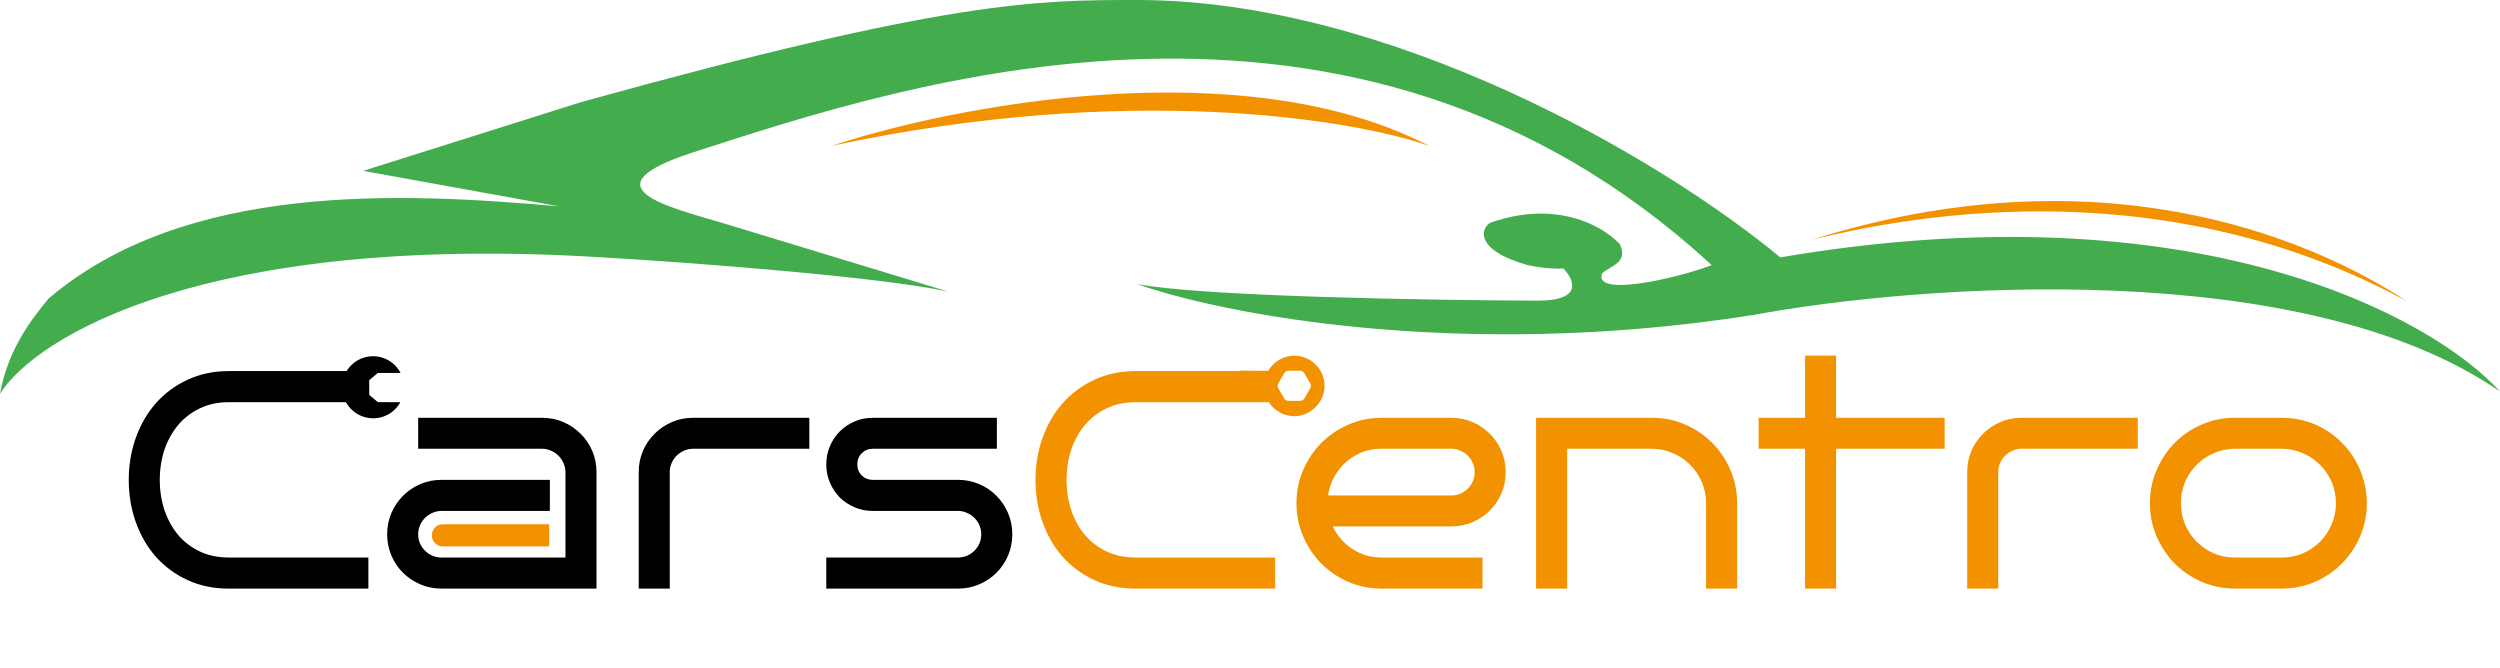 <svg width="277" height="74" viewBox="0 0 277 74" fill="none" xmlns="http://www.w3.org/2000/svg">
<path d="M40.816 65.217H25.335C23.669 65.217 22.154 64.903 20.79 64.276C19.426 63.649 18.257 62.791 17.285 61.705C16.323 60.618 15.579 59.341 15.054 57.873C14.528 56.405 14.266 54.836 14.266 53.167C14.266 51.509 14.528 49.952 15.054 48.495C15.579 47.027 16.323 45.75 17.285 44.663C18.257 43.565 19.426 42.703 20.79 42.075C22.154 41.437 23.669 41.117 25.335 41.117H40.816V44.562H25.335C24.15 44.562 23.082 44.792 22.132 45.252C21.192 45.7 20.393 46.316 19.733 47.1C19.085 47.873 18.582 48.781 18.224 49.823C17.877 50.865 17.704 51.979 17.704 53.167C17.704 54.355 17.877 55.475 18.224 56.528C18.582 57.57 19.085 58.483 19.733 59.268C20.393 60.041 21.192 60.651 22.132 61.1C23.082 61.548 24.15 61.772 25.335 61.772H40.816V65.217ZM66.091 65.217H48.917C48.078 65.217 47.295 65.06 46.568 64.746C45.842 64.433 45.204 64.007 44.657 63.469C44.108 62.92 43.678 62.282 43.365 61.553C43.052 60.814 42.895 60.029 42.895 59.2C42.895 58.36 43.052 57.576 43.365 56.848C43.678 56.12 44.108 55.481 44.657 54.932C45.204 54.383 45.842 53.951 46.568 53.638C47.295 53.324 48.078 53.167 48.917 53.167H60.925V56.612H48.917C48.559 56.612 48.223 56.685 47.91 56.831C47.597 56.965 47.323 57.15 47.089 57.385C46.854 57.621 46.669 57.895 46.535 58.209C46.401 58.523 46.334 58.853 46.334 59.2C46.334 59.559 46.401 59.895 46.535 60.209C46.669 60.511 46.854 60.78 47.089 61.016C47.323 61.251 47.597 61.436 47.91 61.57C48.223 61.705 48.559 61.772 48.917 61.772H62.653V52.31C62.653 51.963 62.58 51.632 62.435 51.319C62.301 51.005 62.116 50.73 61.881 50.495C61.647 50.26 61.373 50.075 61.059 49.94C60.746 49.795 60.417 49.722 60.07 49.722H46.334V46.294H60.07C60.908 46.294 61.691 46.45 62.418 46.764C63.145 47.078 63.782 47.509 64.33 48.058C64.878 48.596 65.308 49.229 65.621 49.957C65.934 50.686 66.091 51.47 66.091 52.31V65.217ZM89.672 49.722H76.791C76.434 49.722 76.098 49.795 75.785 49.94C75.472 50.075 75.198 50.26 74.963 50.495C74.729 50.73 74.544 51.005 74.41 51.319C74.276 51.632 74.209 51.963 74.209 52.31V65.217H70.77V52.31C70.77 51.47 70.927 50.686 71.24 49.957C71.553 49.229 71.984 48.596 72.531 48.058C73.079 47.509 73.717 47.078 74.444 46.764C75.17 46.45 75.953 46.294 76.791 46.294H89.672V49.722ZM112.164 59.2C112.164 60.029 112.007 60.814 111.694 61.553C111.381 62.282 110.95 62.92 110.402 63.469C109.866 64.007 109.228 64.433 108.49 64.746C107.764 65.06 106.987 65.217 106.159 65.217H91.551V61.772H106.159C106.506 61.772 106.836 61.705 107.149 61.57C107.462 61.436 107.736 61.251 107.971 61.016C108.205 60.78 108.39 60.511 108.524 60.209C108.658 59.895 108.725 59.559 108.725 59.2C108.725 58.853 108.658 58.523 108.524 58.209C108.39 57.895 108.205 57.621 107.971 57.385C107.736 57.15 107.462 56.965 107.149 56.831C106.836 56.685 106.506 56.612 106.159 56.612H96.7C95.984 56.612 95.313 56.478 94.687 56.209C94.061 55.94 93.513 55.576 93.043 55.117C92.585 54.646 92.222 54.097 91.953 53.47C91.685 52.842 91.551 52.17 91.551 51.453C91.551 50.736 91.685 50.064 91.953 49.436C92.222 48.809 92.585 48.265 93.043 47.806C93.513 47.335 94.061 46.966 94.687 46.697C95.313 46.428 95.984 46.294 96.7 46.294H110.453V49.722H96.7C96.219 49.722 95.811 49.89 95.475 50.226C95.151 50.551 94.989 50.96 94.989 51.453C94.989 51.935 95.151 52.343 95.475 52.68C95.811 53.005 96.219 53.167 96.7 53.167H106.159C106.987 53.167 107.764 53.324 108.49 53.638C109.228 53.951 109.866 54.383 110.402 54.932C110.95 55.481 111.381 56.12 111.694 56.848C112.007 57.576 112.164 58.36 112.164 59.2Z" fill="black"/>
<path d="M141.284 65.216H125.804C124.138 65.216 122.623 64.903 121.259 64.275C119.895 63.648 118.726 62.791 117.753 61.704C116.792 60.617 116.048 59.34 115.523 57.872C114.997 56.404 114.734 54.836 114.734 53.166C114.734 51.508 114.997 49.951 115.523 48.494C116.048 47.027 116.792 45.749 117.753 44.663C118.726 43.565 119.895 42.702 121.259 42.075C122.623 41.436 124.138 41.116 125.804 41.116H141.284V44.562H125.804C124.619 44.562 123.551 44.791 122.601 45.251C121.661 45.699 120.862 46.315 120.202 47.099C119.554 47.873 119.05 48.78 118.693 49.822C118.346 50.864 118.173 51.979 118.173 53.166C118.173 54.354 118.346 55.474 118.693 56.528C119.05 57.569 119.554 58.483 120.202 59.267C120.862 60.04 121.661 60.651 122.601 61.099C123.551 61.547 124.619 61.771 125.804 61.771H141.284V65.216ZM166.828 52.309C166.828 53.15 166.672 53.934 166.358 54.662C166.045 55.39 165.615 56.029 165.067 56.578C164.53 57.116 163.893 57.541 163.155 57.855C162.428 58.169 161.651 58.326 160.824 58.326H147.658C147.904 58.83 148.211 59.295 148.58 59.721C148.949 60.146 149.363 60.511 149.821 60.813C150.28 61.116 150.777 61.351 151.314 61.519C151.862 61.687 152.432 61.771 153.025 61.771H164.262V65.216H153.025C151.728 65.205 150.509 64.953 149.368 64.46C148.228 63.956 147.233 63.278 146.383 62.426C145.544 61.564 144.879 60.561 144.387 59.418C143.895 58.275 143.649 57.054 143.649 55.754C143.649 54.455 143.895 53.233 144.387 52.091C144.879 50.948 145.544 49.951 146.383 49.099C147.233 48.237 148.228 47.559 149.368 47.066C150.509 46.562 151.728 46.304 153.025 46.293H160.824C161.651 46.293 162.428 46.45 163.155 46.763C163.893 47.077 164.53 47.508 165.067 48.057C165.615 48.595 166.045 49.228 166.358 49.956C166.672 50.685 166.828 51.469 166.828 52.309ZM160.824 54.897C161.17 54.897 161.5 54.83 161.813 54.696C162.126 54.561 162.4 54.376 162.635 54.141C162.87 53.906 163.054 53.631 163.189 53.318C163.323 53.004 163.39 52.668 163.39 52.309C163.39 51.962 163.323 51.632 163.189 51.318C163.054 51.004 162.87 50.73 162.635 50.494C162.4 50.259 162.126 50.074 161.813 49.94C161.5 49.794 161.17 49.721 160.824 49.721H153.025C152.264 49.721 151.549 49.855 150.878 50.124C150.218 50.393 149.626 50.763 149.1 51.234C148.586 51.693 148.155 52.242 147.809 52.881C147.473 53.508 147.255 54.18 147.155 54.897H160.824ZM173.637 65.216H170.199V46.293H183.08C184.377 46.293 185.596 46.545 186.736 47.049C187.877 47.542 188.872 48.22 189.722 49.083C190.572 49.934 191.243 50.937 191.734 52.091C192.226 53.233 192.473 54.455 192.473 55.754V65.216H189.034V55.754C189.034 54.925 188.878 54.147 188.565 53.418C188.252 52.69 187.827 52.057 187.29 51.519C186.753 50.97 186.121 50.539 185.395 50.225C184.679 49.901 183.908 49.732 183.08 49.721H173.637V65.216ZM203.441 65.216H200.003V49.721H194.854V46.293H200.003V39.402H203.441V46.293H215.467V49.721H203.441V65.216ZM236.868 49.721H223.987C223.629 49.721 223.294 49.794 222.981 49.94C222.667 50.074 222.394 50.259 222.159 50.494C221.924 50.73 221.74 51.004 221.605 51.318C221.471 51.632 221.404 51.962 221.404 52.309V65.216H217.966V52.309C217.966 51.469 218.122 50.685 218.435 49.956C218.748 49.228 219.179 48.595 219.727 48.057C220.275 47.508 220.912 47.077 221.639 46.763C222.366 46.45 223.148 46.293 223.987 46.293H236.868V49.721ZM262.245 55.754C262.245 57.054 261.997 58.275 261.506 59.418C261.013 60.561 260.343 61.564 259.492 62.426C258.655 63.278 257.664 63.956 256.526 64.46C255.385 64.953 254.165 65.205 252.868 65.216H247.585C246.287 65.205 245.069 64.953 243.929 64.46C242.788 63.956 241.793 63.278 240.943 62.426C240.105 61.564 239.44 60.561 238.948 59.418C238.455 58.275 238.21 57.054 238.21 55.754C238.21 54.455 238.455 53.233 238.948 52.091C239.44 50.937 240.105 49.934 240.943 49.083C241.793 48.22 242.788 47.542 243.929 47.049C245.069 46.545 246.287 46.293 247.585 46.293H252.868C253.729 46.293 254.563 46.405 255.368 46.629C256.172 46.853 256.921 47.172 257.615 47.587C258.307 48.001 258.94 48.5 259.509 49.083C260.081 49.654 260.567 50.293 260.969 50.998C261.371 51.693 261.685 52.444 261.909 53.25C262.132 54.057 262.245 54.892 262.245 55.754ZM258.822 55.754C258.822 54.925 258.665 54.147 258.354 53.418C258.04 52.69 257.615 52.057 257.078 51.519C256.54 50.97 255.91 50.539 255.184 50.225C254.467 49.901 253.697 49.732 252.868 49.721H247.585C246.758 49.732 245.981 49.901 245.254 50.225C244.538 50.539 243.912 50.97 243.375 51.519C242.839 52.057 242.414 52.69 242.101 53.418C241.799 54.147 241.648 54.925 241.648 55.754C241.648 56.584 241.799 57.362 242.101 58.09C242.414 58.819 242.839 59.457 243.375 60.006C243.912 60.544 244.538 60.975 245.254 61.3C245.981 61.614 246.758 61.771 247.585 61.771H252.868C253.697 61.771 254.467 61.614 255.184 61.3C255.91 60.975 256.54 60.544 257.078 60.006C257.615 59.457 258.04 58.819 258.354 58.09C258.665 57.362 258.822 56.584 258.822 55.754Z" fill="#F39200"/>
<path d="M66.735 28.518C22.572 25.765 3.844 37.451 0 43.638C0.859 38.721 3.558 35.279 5.398 33.066C20.609 20.16 44.327 21.307 61.951 22.864L40.237 18.93L64.404 11.309C105.132 0 114.946 4.77709e-06 125.987 0C153.926 -1.20885e-05 183.89 17.455 197.261 28.518C243.289 20.651 269.598 35.156 277 43.392C255.311 28.346 212.759 31.468 194.194 34.91C161.71 40.024 135.188 34.746 125.987 31.468C132.955 32.845 158.496 33.271 170.395 33.312C175.671 33.312 174.239 30.772 173.217 29.747C171.843 29.846 170.027 29.543 169.291 29.379C163.158 27.658 164.18 25.183 165.12 24.683C172.358 22.126 177.511 24.953 179.473 27.043C180.455 29.133 178.451 29.428 177.511 30.288C176.529 32.944 185.648 30.895 189.655 29.379C149.786 -7.375 99.98 9.386 76.917 16.84C64.748 20.774 73.85 22.864 80.475 24.831L105.132 32.329C98.017 30.731 76.876 29.092 66.735 28.518Z" fill="#43AD4E"/>
<path d="M47.844 59.315C47.844 58.636 48.393 58.086 49.071 58.086H60.847V60.544H49.071C48.393 60.544 47.844 59.994 47.844 59.315Z" fill="#F39200"/>
<path d="M40.905 42.131L41.865 41.32L43.012 41.319L44.38 41.318C43.503 39.633 41.429 38.981 39.75 39.86C39.16 40.168 38.672 40.641 38.346 41.221L28.951 41.204C28.037 41.153 27.256 41.856 27.206 42.771C27.156 43.686 27.857 44.469 28.77 44.519C28.83 44.523 28.89 44.523 28.951 44.52L38.312 44.519C39.201 46.198 41.28 46.839 42.956 45.948C43.549 45.633 44.038 45.15 44.36 44.56H43.023L41.87 44.559L40.91 43.75L40.91 42.946L40.905 42.131ZM37.906 43.093L29.68 43.092C29.523 43.097 29.392 42.975 29.386 42.818C29.38 42.661 29.503 42.529 29.66 42.523C29.666 42.523 29.673 42.523 29.68 42.523L37.906 42.528V43.093Z" fill="black"/>
<path d="M92.125 16.169C105.578 11.702 137.662 5.45 158.369 16.169C149.987 13.218 125.002 9.088 92.125 16.169Z" fill="#F39200"/>
<path d="M266.751 33.417C255.276 25.898 232.102 16.736 200.797 26.543C209.314 24.527 238.297 17.947 266.751 33.417Z" fill="#F39200"/>
<path d="M140.518 44.439C141.115 45.473 142.226 46.115 143.416 46.115C145.203 46.115 146.762 44.553 146.762 42.763C146.761 40.914 145.26 39.41 143.416 39.41C142.231 39.41 141.115 40.051 140.518 41.087L137.453 41.065V44.417L140.518 44.439ZM142.28 44.138L141.64 43.027C141.541 42.854 141.541 42.641 141.64 42.468L142.28 41.356C142.373 41.192 142.555 41.077 142.763 41.077H144.044C144.243 41.077 144.427 41.184 144.527 41.356L145.167 42.468C145.266 42.641 145.266 42.854 145.167 43.027L144.527 44.138C144.428 44.311 144.243 44.418 144.044 44.418H142.763C142.564 44.418 142.38 44.311 142.28 44.138Z" fill="#F39200"/>
</svg>
